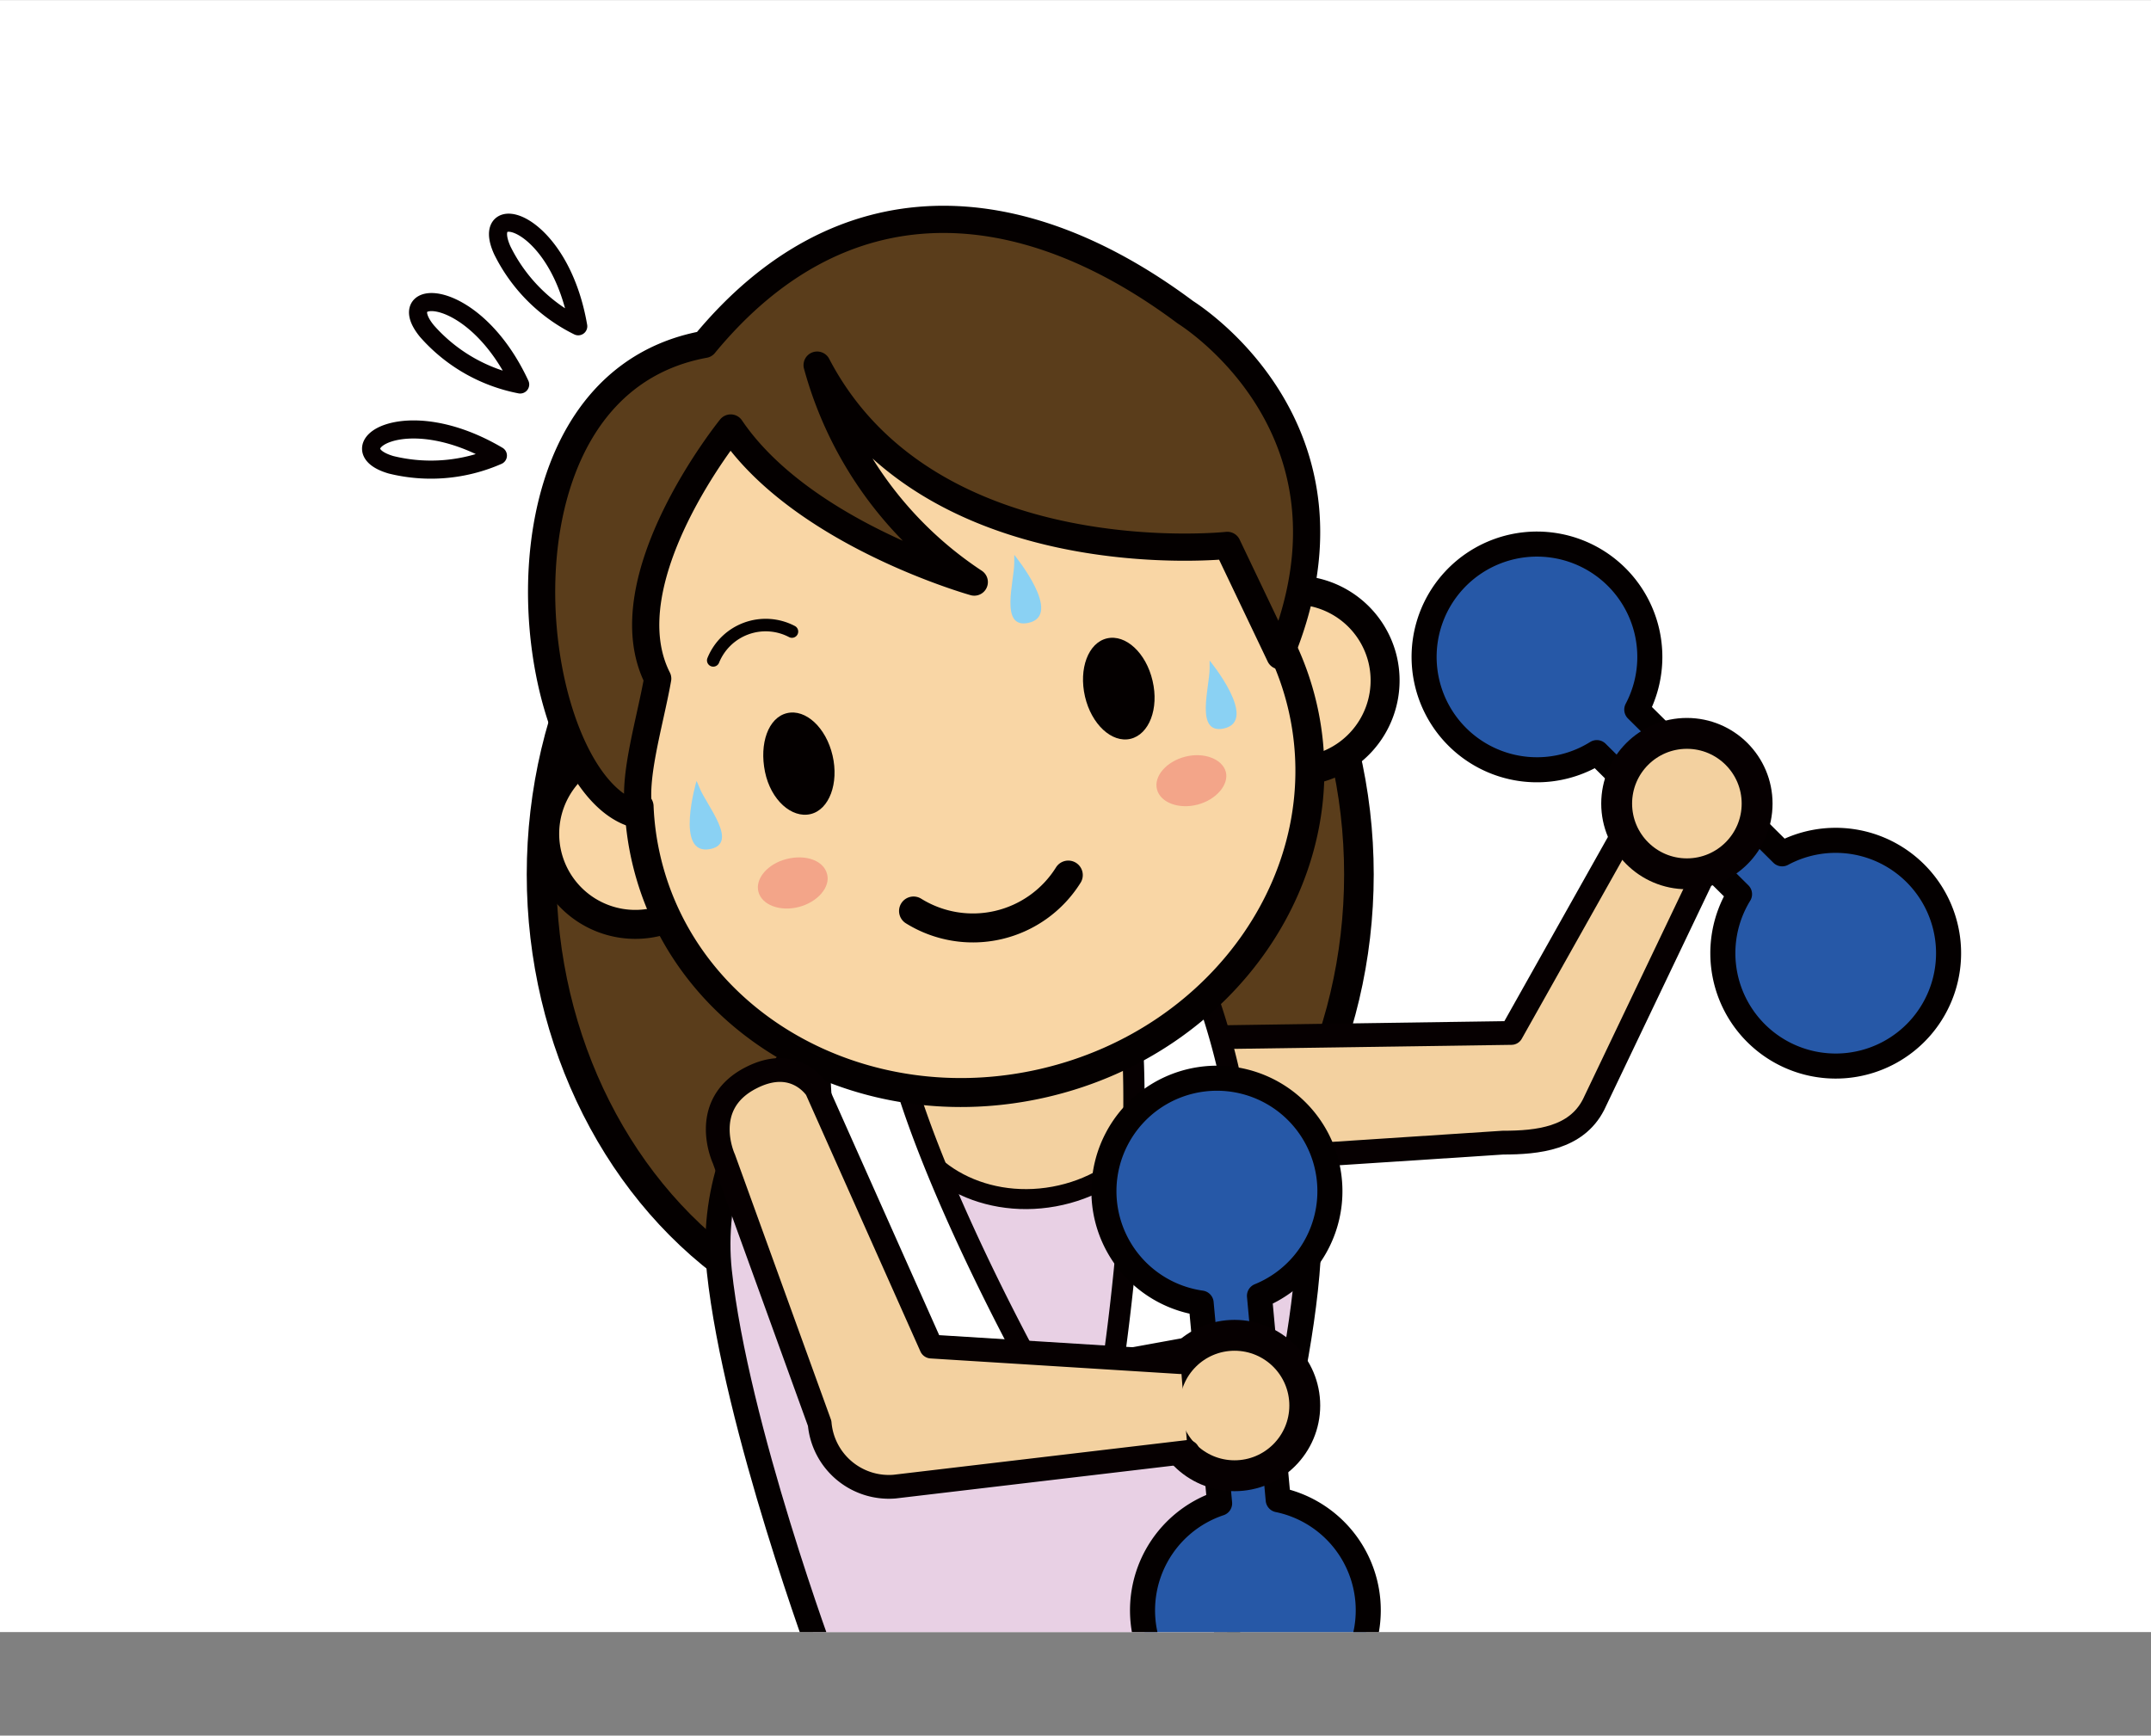<svg xmlns="http://www.w3.org/2000/svg" xmlns:xlink="http://www.w3.org/1999/xlink" width="59.97mm" height="48.4mm" viewBox="0 0 170 137.18"><rect x="0" y="0" width="170" height="137.18" fill="#808080" stroke="none"/><defs><style>.cls-1,.cls-13,.cls-17{fill:none;}.cls-2{clip-path:url(#clip-path);}.cls-10,.cls-18,.cls-3{fill:#fff;}.cls-15,.cls-4{fill:#5a3d1b;}.cls-11,.cls-13,.cls-15,.cls-17,.cls-4,.cls-5,.cls-8{stroke:#040000;}.cls-10,.cls-11,.cls-13,.cls-15,.cls-17,.cls-18,.cls-4,.cls-5,.cls-6,.cls-7,.cls-8,.cls-9{stroke-linecap:round;stroke-linejoin:round;}.cls-4{stroke-width:2.34px;}.cls-5{fill:#e8d0e4;}.cls-5,.cls-8{stroke-width:1.98px;}.cls-6,.cls-7,.cls-9{fill:#f3d1a0;}.cls-10,.cls-18,.cls-6,.cls-7,.cls-9{stroke:#060001;}.cls-6{stroke-width:1.58px;}.cls-7{stroke-width:1.88px;}.cls-8{fill:#2658a7;}.cls-9{stroke-width:2.44px;}.cls-10{stroke-width:1.68px;}.cls-11,.cls-12{fill:#f9d6a5;}.cls-11,.cls-13{stroke-width:2.29px;}.cls-14{fill:#040000;}.cls-15{stroke-width:2.15px;}.cls-16{fill:#f3a589;}.cls-17{stroke-width:0.99px;}.cls-18{stroke-width:1.43px;}.cls-19{fill:#8ad1f3;}</style><clipPath id="clip-path"><rect class="cls-1" width="170" height="129"/></clipPath></defs><g id="レイヤー_2" data-name="レイヤー 2"><g id="文字"><g class="cls-2"><rect class="cls-3" width="170" height="129"/><ellipse class="cls-4" cx="75.1" cy="69.11" rx="32.3" ry="36.92"/><path class="cls-5" d="M65.16,131.53s-7-18.8-8.31-31.07c-1.23-11.83,8-23.4,22-24.47v0h.76l.77,0v0c14,.49,23.76,11.67,23,23.55-.78,12.3-7,31.38-7,31.38C94.75,137.64,68.61,137.94,65.16,131.53Z"/><ellipse class="cls-6" cx="81.65" cy="85.48" rx="10.74" ry="9.24" transform="translate(-14.03 16.06) rotate(-10.35)"/><path class="cls-7" d="M134.9,68.55l-6.6-2.66-8.85,15.75L94.58,82l-.25,9.91,24.45-1.6c2.77,0,5.79-.33,7.16-3Z"/><path class="cls-8" d="M151.36,69a8.92,8.92,0,0,0-10.51-1.52l-11.49-11.4a8.92,8.92,0,1,0-3.16,3.4l11.28,11.19A8.92,8.92,0,1,0,151.36,69Z"/><circle class="cls-9" cx="133.32" cy="63.51" r="5.55"/><path class="cls-10" d="M65.48,74.12a55.07,55.07,0,0,0,6.65,36.39l9.76-1.78S67.1,82.23,70.69,75Z"/><path class="cls-10" d="M91.13,69.44a55.08,55.08,0,0,1,6.65,36.39L88,107.61s4.47-30-1.44-35.53Z"/><path class="cls-11" d="M57.17,64.22a7.16,7.16,0,1,0-5.33,8.65A7.19,7.19,0,0,0,57.17,64.22Z"/><path class="cls-11" d="M109.27,52.1A7.16,7.16,0,1,0,104,60.75,7.18,7.18,0,0,0,109.27,52.1Z"/><path class="cls-12" d="M102.93,55.79a22.6,22.6,0,0,0-1.68-4.72,24.75,24.75,0,0,0-.4-9.09c-3.3-14.07-18.17-22.63-33.22-19.1S43.06,40.67,46.35,54.74a24.83,24.83,0,0,0,4.16,9,22.44,22.44,0,0,0,.57,4.19c3.06,13.1,17.16,21,31.48,17.65S106,68.89,102.93,55.79Z"/><path class="cls-13" d="M102.93,55.79a22.6,22.6,0,0,0-1.68-4.72,24.75,24.75,0,0,0-.4-9.09c-3.3-14.07-18.17-22.63-33.22-19.1S43.06,40.67,46.35,54.74a24.83,24.83,0,0,0,4.16,9,22.44,22.44,0,0,0,.57,4.19c3.06,13.1,17.16,21,31.48,17.65S106,68.89,102.93,55.79Z"/><path class="cls-14" d="M65.8,59.71c-.51-2.2-2.12-3.7-3.6-3.35S60,58.76,60.46,61s2.12,3.69,3.6,3.34S66.31,61.9,65.8,59.71Z"/><path class="cls-14" d="M91.09,53.8c-.51-2.2-2.12-3.69-3.6-3.35s-2.25,2.4-1.74,4.6,2.13,3.69,3.6,3.34S91.61,56,91.09,53.8Z"/><path class="cls-13" d="M84.43,69.16A8.89,8.89,0,0,1,72.2,72"/><path class="cls-15" d="M101.16,51.82,97,43.1S73.34,45.65,64.58,28.85A30,30,0,0,0,77,46S63.43,42.21,57.75,33.82c0,0-9.73,12-5.77,19.81-.62,3.53-2.12,8.29-1.39,10.8-9-1.64-13.45-33.81,5.08-37.22,10.84-13.16,24.93-12.31,38-2.55C93.64,24.66,108.68,33.75,101.16,51.82Z"/><path class="cls-16" d="M65.37,69.09c.27,1-.73,2.2-2.23,2.59s-2.93-.16-3.2-1.2.73-2.21,2.23-2.59S65.1,68,65.37,69.09Z"/><path class="cls-16" d="M96.88,61c.26,1-.74,2.2-2.23,2.59s-2.94-.16-3.21-1.2.74-2.21,2.24-2.59S96.61,60,96.88,61Z"/><path class="cls-17" d="M56.37,52.19a4.47,4.47,0,0,1,6.22-2.28"/><path class="cls-18" d="M41.11,30.38a13.13,13.13,0,0,1-7.36-4.21C30.87,22.67,37.44,22.49,41.11,30.38Z"/><path class="cls-18" d="M45.7,25.78a13.2,13.2,0,0,1-6-6C37.83,15.66,44.22,17.2,45.7,25.78Z"/><path class="cls-18" d="M39.35,36a13.16,13.16,0,0,1-8.44.73C26.54,35.46,31.84,31.57,39.35,36Z"/><path class="cls-19" d="M80.16,43.85s0,.24,0,.62c0,1.46-1.17,5.22,1.09,4.76C84.11,48.65,80.16,43.85,80.16,43.85Z"/><path class="cls-19" d="M95.6,52.2s0,.24,0,.62c0,1.46-1.17,5.21,1.09,4.76C99.55,57,95.6,52.2,95.6,52.2Z"/><path class="cls-19" d="M55.05,61.72s.11.22.25.57c.54,1.35,3.11,4.35.84,4.81C53.28,67.68,55.05,61.72,55.05,61.72Z"/><path class="cls-8" d="M108.1,126.46a8.92,8.92,0,0,0-7.08-7.92l-1.48-16.12a8.93,8.93,0,1,0-4.61.57l1.46,15.83a8.92,8.92,0,1,0,11.71,7.64Z"/><circle class="cls-9" cx="97.57" cy="111.09" r="5.55"/><path class="cls-7" d="M93.87,114.76,70.7,117.5a5.49,5.49,0,0,1-5.92-5h0L57.21,91.59s-2-4.28,2.14-6.4c3.49-1.8,5.18.89,5.18.89l9.07,20.35,19.7,1.23"/></g></g></g></svg>